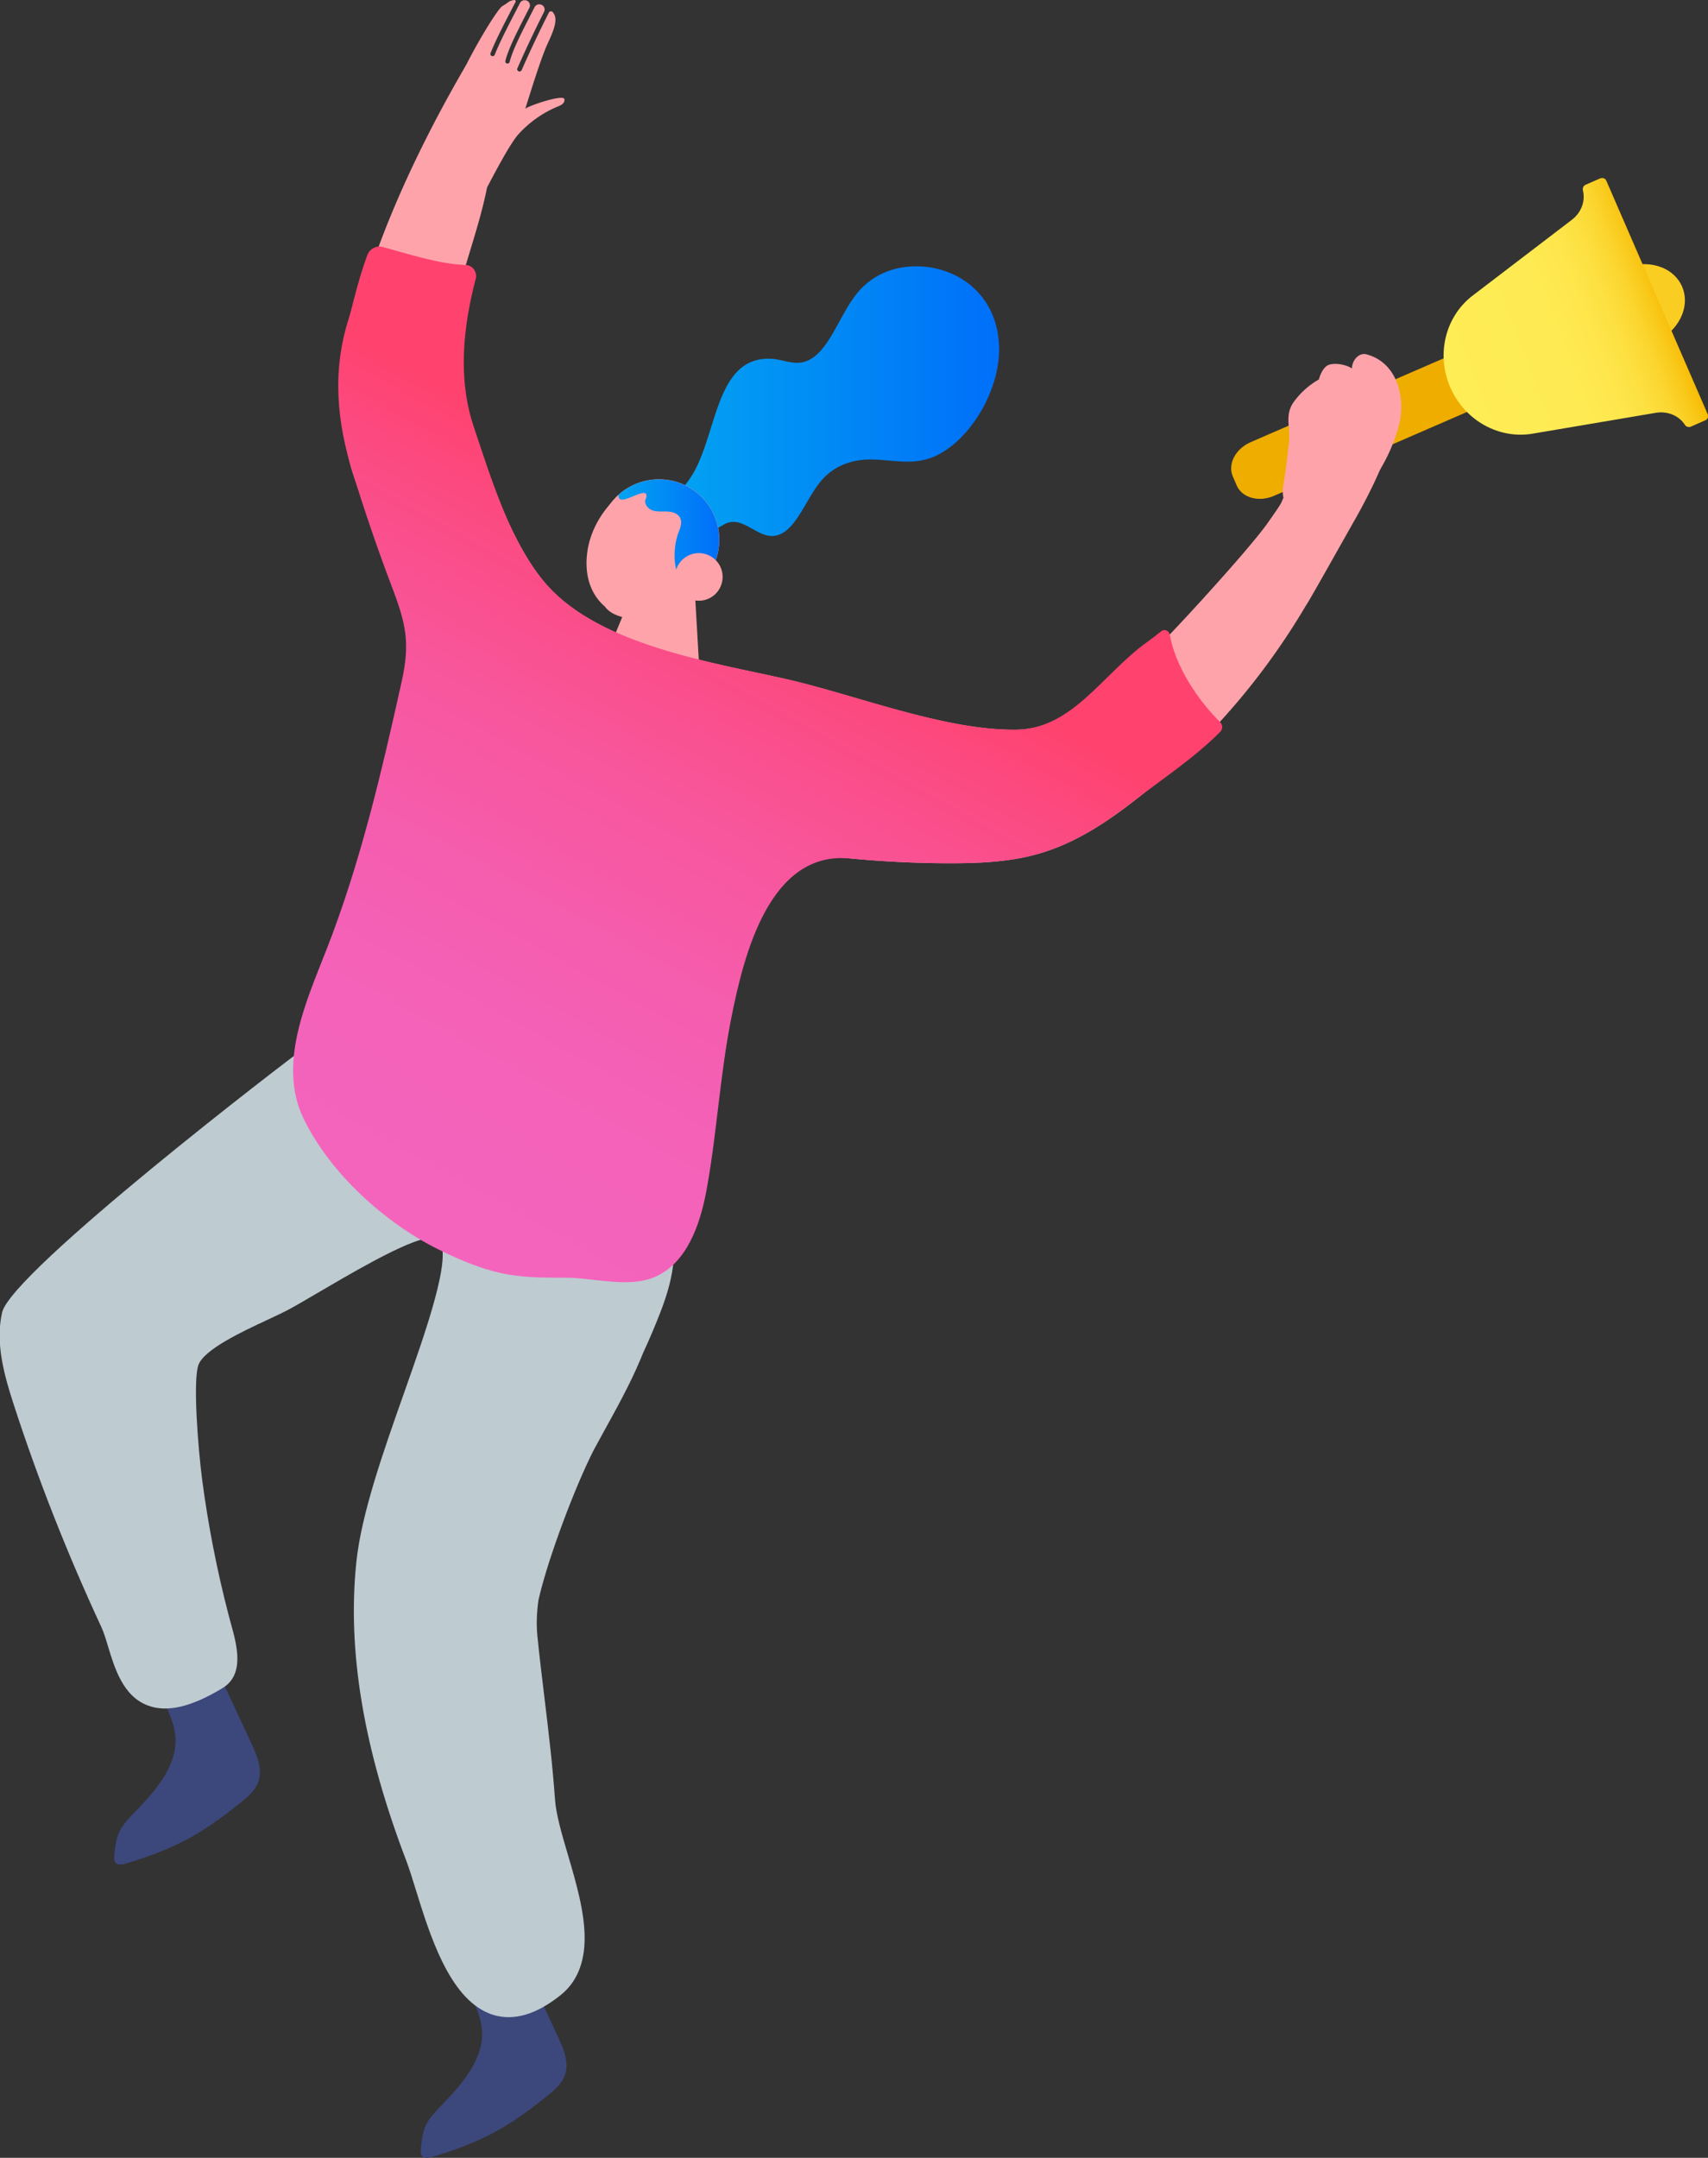 <svg id="_レイヤー_2" data-name="レイヤー_2" xmlns="http://www.w3.org/2000/svg" xmlns:xlink="http://www.w3.org/1999/xlink" viewBox="0 0 180.84 228.42"><rect x="0" y="0" width="180.84" height="228.42" fill="#333333" stroke="none"/><defs><linearGradient id="_名称未設定グラデーション_25" data-name="名称未設定グラデーション 25" x1="71.06" y1="42.61" x2="105.79" y2="42.61" gradientUnits="userSpaceOnUse"><stop offset="0" stop-color="#02a3f2"/><stop offset="1" stop-color="#006ff9"/></linearGradient><linearGradient id="_名称未設定グラデーション_25-2" data-name="名称未設定グラデーション 25" x1="65.49" y1="56.55" x2="76.15" y2="56.55" xlink:href="#_名称未設定グラデーション_25"/><linearGradient id="_名称未設定グラデーション_173" data-name="名称未設定グラデーション 173" x1="41.26" y1="129.43" x2="87.17" y2="46.6" gradientUnits="userSpaceOnUse"><stop offset="0" stop-color="#f464bd"/><stop offset=".21" stop-color="#f462b9"/><stop offset=".39" stop-color="#f55dae"/><stop offset=".57" stop-color="#f8569c"/><stop offset=".74" stop-color="#fb4b83"/><stop offset=".85" stop-color="#ff426e"/></linearGradient><linearGradient id="_名称未設定グラデーション_187" data-name="名称未設定グラデーション 187" x1="153.19" y1="40.1" x2="176" y2="31.35" gradientUnits="userSpaceOnUse"><stop offset="0" stop-color="#ffed56"/><stop offset=".47" stop-color="#feeb54"/><stop offset=".64" stop-color="#fee74d"/><stop offset=".76" stop-color="#fde041"/><stop offset=".86" stop-color="#fbd630"/><stop offset=".94" stop-color="#f9c91a"/><stop offset="1" stop-color="#f8bc05"/></linearGradient><style>.cls-1{fill:#ffa3ab}</style></defs><g id="_ガイド" data-name="ガイド"><path class="cls-1" d="M64.82 79.39L74 70.08l-.46-7.94-2.15-.35-3.8-.63-2.96 7.19.19 11.04z"/><path d="M81.68 37.98c1.24.06 2.4.74 3.69.25 2.39-.9 3.45-4.81 5.36-7.17 1.86-2.29 4.46-2.96 6.7-2.86 4.18.18 8.14 3.11 8.35 8.39.2 5.07-3.69 11.05-7.85 12.07-1.89.46-3.65.02-5.48-.02-1.82-.05-3.91.41-5.47 2.21-1.62 1.88-2.58 5.08-4.55 5.77-2.13.74-3.7-2.28-5.78-1.1-2.18 1.23-4.01 2.74-5.28-.19-.91-2.11.32-2.75 1.62-4.59 3.02-4.27 2.54-13.08 8.69-12.76z" fill="url(#_名称未設定グラデーション_25)"/><path class="cls-1" d="M75.67 59.57a6.73 6.73 0 01-.94 1.58l-.98 1.21-.55.69-.16.2c-2.22 2.74-7.63 2.92-9 .95-1.46-1.25-2.11-3.14-1.9-5.39.17-1.87.97-3.63 2.15-5.09l.5-.62c.07-.08.13-.16.2-.23.16-.18.33-.36.52-.51 2.28-2.05 5.82-2.2 8.28-.21 2.25 1.82 2.94 4.87 1.89 7.42z"/><path d="M75.67 59.57a6.73 6.73 0 01-.94 1.58l-.98 1.21c-2.42.03-2.72-3.75-1.95-5.88.19-.53.47-1.13.22-1.64-.23-.48-.81-.67-1.33-.69-.53-.03-1.07.05-1.57-.11s-.95-.69-.77-1.18c.03-.09.08-.18.09-.27.2-1.39-3.13 1.38-2.94-.22 2.28-2.05 5.82-2.2 8.28-.21 2.25 1.82 2.94 4.87 1.89 7.42z" fill="url(#_名称未設定グラデーション_25-2)"/><path class="cls-1" d="M76.32 62.03c-.53 1.29-2 1.9-3.29 1.37s-1.9-2-1.37-3.29 2-1.9 3.29-1.37 1.9 2 1.37 3.29z"/><path class="cls-1" d="M146.61 48.28c.01.46-1.32 3.47-3.01 6.47-1.76 3.11-5.24 9.32-5.29 9.28-2.66 4.52-5.8 8.76-9.36 12.61a73.211 73.211 0 01-8.85 8.12c-2.99 2.32-6.22 4.44-9.85 5.53-3.19.97-6.57 1.1-9.9 1.09-3.45-.01-6.9-.18-10.34-.51-1.76-.17-3.67-.35-5.2.55-.87.52-1.52 1.33-2.11 2.15-3.74 5.18-6 11.09-7.47 17.3-5.24-1.25-10.47-2.57-15.67-3.99-6.21-1.69-12.35-3.55-18.44-5.56 6.35-11.27 7.84-25.29 2.16-37.36-2.17-4.61-4.42-9.24-5.94-13.94-4.98-15.37 11.33-41.8 12.09-43.29C51 3.67 52.78.9 53.17.66c.94-.58.59-.46.94-.58.11-.04.21-.06.32-.08.12-.02.21.11.15.21-.14.28-.29.55-.43.83-.85 1.64-1.65 3.18-2.21 4.58-.02.06-.02.12 0 .18s.07.11.13.13c.12.05.26-.01.31-.13.55-1.38 1.35-2.91 2.19-4.54l.48-.93c.11-.21.34-.34.58-.3h.02c.37.06.57.46.4.79-.14.27-.28.54-.42.82-.87 1.71-1.78 3.47-2.12 4.79-.01.05 0 .1 0 .15.03.07.09.12.16.14.13.03.26-.04.29-.17.33-1.27 1.22-3.01 2.08-4.69.19-.38.38-.74.56-1.1.13-.26.44-.37.71-.26h.01c.3.13.43.47.28.76-.99 1.96-1.94 3.97-2.82 5.97-.03.06-.03.13 0 .19.02.06.07.1.13.13.12.05.26 0 .32-.12.9-2.05 1.87-4.09 2.88-6.09.08-.16.3-.19.41-.06.11.13.2.28.24.44.27.91-.65 2.54-.98 3.36-.63 1.56-1.37 3.89-2.17 6.46 0-.22 3.98-1.6 4.14-1.06.05.19-.04.39-.19.52-.14.13-.33.2-.51.28-1.58.65-3 1.66-4.15 2.92-.85.94-2.4 3.87-3.33 5.64-1.63 8.3-6.67 16.96-2.48 24.92 2.73 5.18 5.01 13 8.93 17.31 5.66 6.22 17.17 8.02 24.94 9.76 7.52 1.68 16.88 5.49 24.56 5.42 6-.05 10.34-5.42 15.02-8.78.65-.46 9.66-10.2 11.73-13.18.22-.32 1.37-1.92 1.43-2.17"/><path class="cls-1" d="M142.75 51.75a.23.23 0 00.06.33c.06.04.12.05.18.04.06-.01.11-.05.15-.1m-1.91-1.19c-.09.1-.08.25.02.34.06.05.14.07.21.06.05 0 .1-.03.13-.07"/><path d="M27.36 188.6c.46-1.32-.14-2.76-.73-4.02-1.48-3.17-2.95-6.35-4.43-9.52-.78-.32-1.54-.57-2.09-.6-1.26-.07-2.63.48-3.16 1.63-.29.62-.29 1.35-.17 2.02.34 1.94 1.58 3.65 1.78 5.6.28 2.88-1.74 5.43-3.73 7.53s-2.51 2.42-2.74 5.3c-.02.2-.02.43.1.6.23.32.72.26 1.1.14 5.19-1.57 7.89-3.02 12.12-6.41.79-.63 1.61-1.31 1.95-2.27zm32.46 31.05c.46-1.32-.14-2.76-.73-4.02-1.48-3.17-2.95-6.35-4.43-9.52-.78-.32-1.54-.57-2.09-.6-1.26-.07-2.63.48-3.16 1.63-.29.62-.29 1.35-.17 2.02.34 1.94 1.58 3.65 1.78 5.6.28 2.88-1.74 5.43-3.73 7.53-1.99 2.1-2.51 2.42-2.74 5.3-.02.2-.02.43.1.6.23.32.72.26 1.1.14 5.19-1.57 7.89-3.02 12.12-6.41.79-.63 1.61-1.31 1.95-2.27z" fill="#3c477c"/><path d="M32.28 110.92c3.48-2.41 4.71-2.94 5.7-2.47.86.41.93 1.35 1 2.18.14 1.78.34 4.21 6.72 4.34 7.81.17 23.82 6.31 25.49 15.44.7 3.84-.85 7.56-2.1 10.55-.29.69-.61 1.41-.97 2.19-.12.29-.24.57-.36.86-1.04 2.47-2.4 4.94-3.84 7.55-.36.65-.72 1.31-1.06 1.94-2.02 3.97-4.76 11.32-5.74 15.42l-.11.47c-.19 1.34-.23 2.59-.11 3.81.22 2.21.5 4.46.76 6.64.42 3.47.85 7.06 1.1 10.61.11 1.61.72 3.69 1.37 5.89.87 2.96 1.77 6.03 1.77 8.82 0 2.65-.85 4.69-2.55 6.04-2.56 2.05-4.95 2.75-7.12 2.09-.17-.05-.34-.11-.5-.18-4.2-1.73-6.23-8.3-7.73-13.15-.36-1.16-.67-2.16-.95-2.9-4.56-11.92-6.3-22.29-5.32-31.71.53-5.1 2.85-11.68 5.1-18.04 2.27-6.43 5.1-14.44 3.65-16.02-.34-.37-1.12-.26-1.69-.11h-.04c-2.63.69-7.75 3.71-11.15 5.7-1.11.65-2.06 1.21-2.81 1.62-.65.36-1.51.76-2.51 1.23-2.64 1.23-6.62 3.09-7.26 4.73-.62 1.62-.05 8.82.38 12.14.63 4.82 1.58 9.67 2.82 14.42.07.25.14.51.21.78.64 2.3 1.52 5.44-.86 6.89-3.31 2.01-5.91 2.62-7.93 1.84-2.61-.98-3.5-3.93-4.21-6.28-.23-.77-.46-1.5-.7-2.02-3.55-7.64-6.67-15.53-9.25-23.47-1.04-3.19-1.99-6.57-1.26-9.82.97-4.31 30.57-27 32.03-28z" fill="#becbd1"/><path d="M129.2 76.47c.27.27.28.72 0 .99-2.66 2.71-6.13 4.98-9.11 7.3-2.99 2.32-6.22 4.44-9.85 5.53-3.19.97-6.57 1.1-9.9 1.09-3.45-.01-6.9-.18-10.34-.51-8.51-.81-11.23 10.11-12.58 16.94-1.17 5.89-1.5 11.91-2.55 17.82-.58 3.29-1.76 7.42-4.9 9.23-2.94 1.7-6.89.38-10.16.39-1.99 0-3.99.01-5.96-.33-2.6-.45-5.07-1.49-7.43-2.66-5.67-2.81-11.42-8.03-14.24-13.77-2.84-5.77.23-12.46 2.39-17.97 3.61-9.24 5.79-18.63 7.94-28.28.92-4.15.53-6.07-1.06-10.24-1.51-3.97-2.84-7.9-4.11-11.97-1.64-5.28-2.23-10.7-.39-16.39.27-.83.93-3.92 1.94-6.63.25-.67.96-1.05 1.66-.86 2.65.72 5.88 1.8 8.74 1.9.75.02 1.27.75 1.08 1.47-1.31 4.97-1.93 10.51-.23 15.59 1.87 5.55 3.98 12.64 7.9 16.95 5.66 6.22 17.17 8.02 24.94 9.76 7.52 1.68 16.88 5.49 24.56 5.42 6-.05 9.2-5.89 13.88-9.25.45-.32.96-.72 1.53-1.17.33-.27.82-.07.9.35.6 3.37 2.9 6.85 5.36 9.3z" fill="url(#_名称未設定グラデーション_173)"/><ellipse cx="173.46" cy="32.36" rx="5.06" ry="4.25" transform="rotate(-23.49 173.43 32.37)" fill="#facd22"/><path d="M171.57 32.61l.41.95c.57 1.31.74 2.49-.87 3.19l-36.23 15.74c-1.61.7-3.37.21-3.94-1.1l-.41-.95c-.57-1.31.28-2.93 1.88-3.63l36.23-15.74c1.61-.7 2.36.23 2.93 1.54z" fill="#efad00"/><path d="M167.59 20.14c.3 1.14-.17 2.4-1.22 3.17l-10.33 7.89c-2.98 2.19-4.02 6.25-2.5 9.78s0 .02.01.03c0 .01.01.02.02.03 1.54 3.51 5.22 5.53 8.86 4.84l12.82-2.17c1.28-.24 2.52.28 3.15 1.27.13.2.39.28.63.18l1.51-.66c.26-.11.38-.4.28-.63l-5.36-12.34-.03-.07-5.36-12.34c-.1-.24-.4-.34-.66-.23l-1.51.66c-.24.1-.36.35-.3.58z" fill="url(#_名称未設定グラデーション_187)"/><path class="cls-1" d="M144.69 37.51c-.83-.22-1.55.67-1.55 1.5-.63-.46-2.13-.7-2.7-.25-.41.32-.66.9-.8 1.41a8.401 8.401 0 00-2.66 2.38c-1 1.42-.33 2.64-.51 4.35-.19 1.74-.35 2.98-.62 4.66-.06.38-.04.77.04 1.14-.27.51-.37 1.1-.19 1.66.38 1.19 1.58 1.93 2.81 1.6 4.82-1.29 8.25-6.11 9.55-10.72.83-2.95-.02-6.84-3.38-7.73z"/></g></svg>